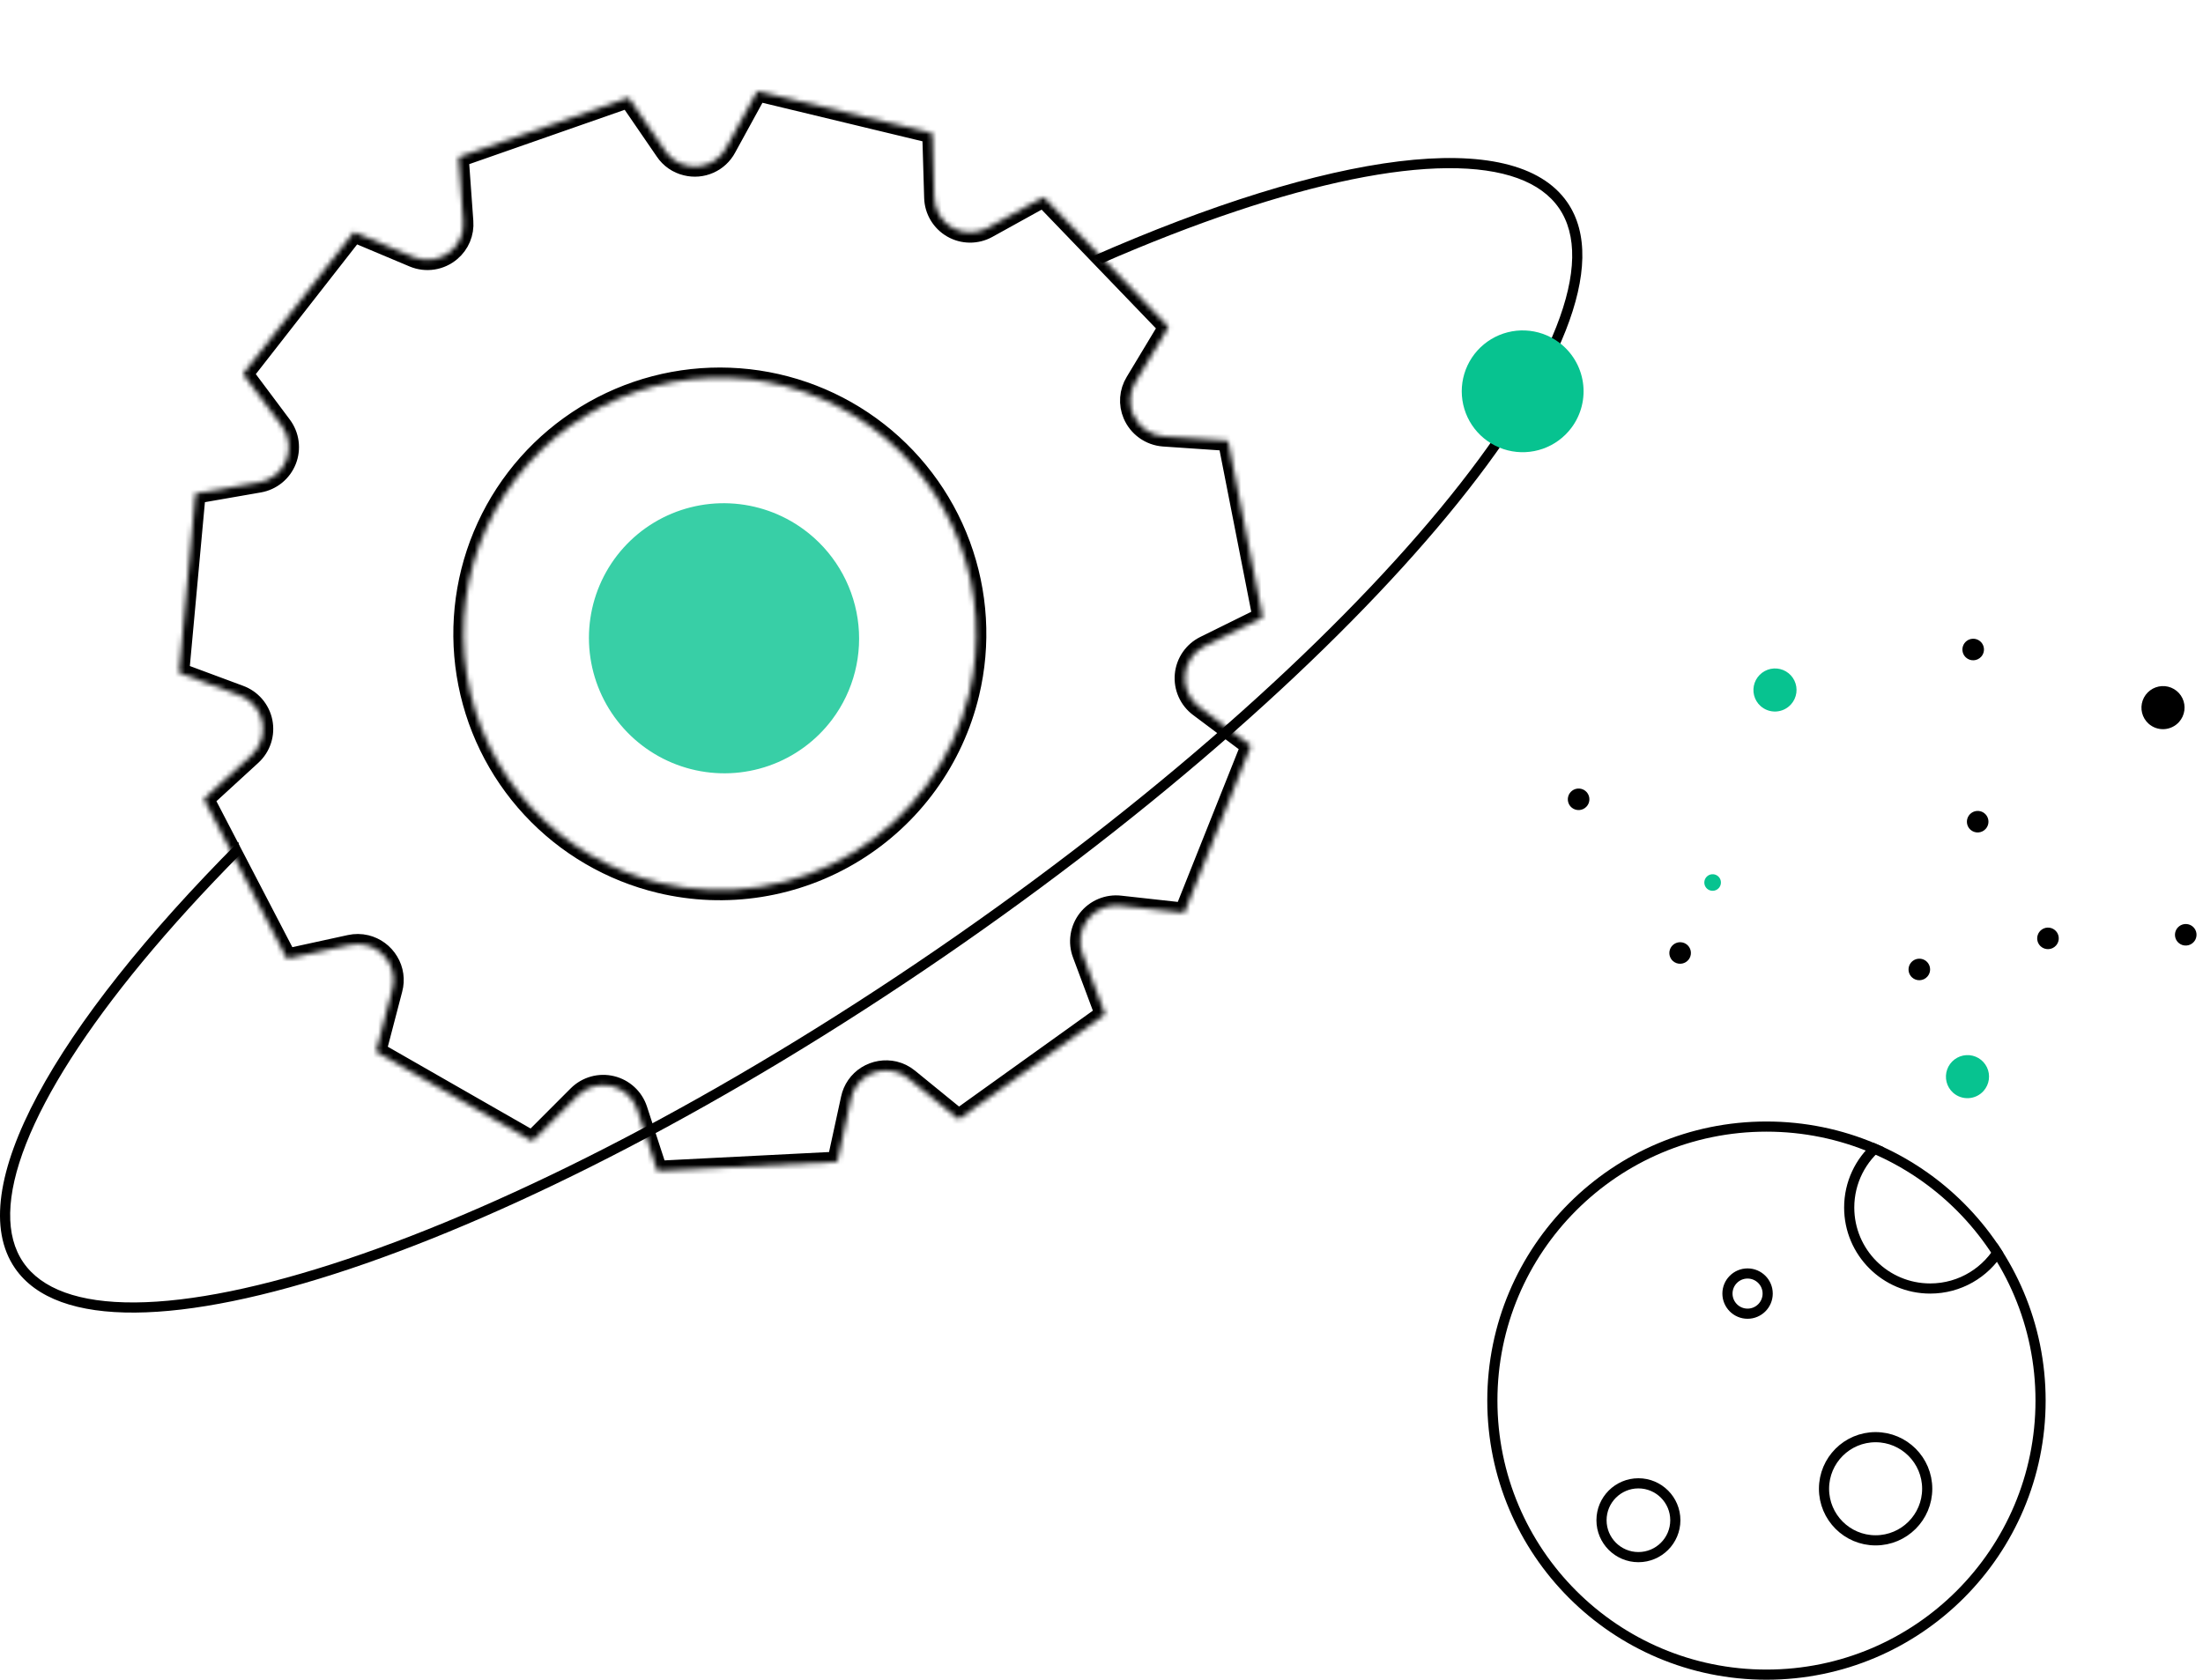 <svg width="434" height="331" viewBox="0 0 434 331" fill="none" xmlns="http://www.w3.org/2000/svg">
<mask id="path-1-inside-1" fill="white">
<path d="M246.248 146.788L236.238 139.294C235.271 138.571 234.505 137.612 234.015 136.509C233.524 135.405 233.325 134.194 233.436 132.992C233.547 131.789 233.965 130.635 234.649 129.64C235.334 128.645 236.263 127.842 237.346 127.308L248.546 121.778C248.607 121.75 248.657 121.703 248.687 121.643C248.718 121.583 248.728 121.515 248.716 121.449L241.973 87.089C241.963 87.021 241.929 86.959 241.878 86.913C241.827 86.867 241.762 86.839 241.693 86.835L229.222 85.988C227.919 85.889 226.669 85.434 225.608 84.673C224.547 83.911 223.717 82.872 223.207 81.67C222.774 80.649 222.59 79.539 222.672 78.432C222.754 77.326 223.098 76.254 223.677 75.307L230.114 64.609C230.143 64.548 230.152 64.48 230.139 64.414C230.127 64.348 230.094 64.287 230.045 64.241L205.74 38.985C205.694 38.938 205.633 38.907 205.568 38.898C205.502 38.888 205.435 38.901 205.377 38.933L194.493 44.952C193.434 45.53 192.245 45.827 191.038 45.814C189.832 45.801 188.649 45.48 187.602 44.88C186.556 44.279 185.681 43.421 185.061 42.386C184.442 41.351 184.098 40.175 184.063 38.969L183.692 26.491C183.689 26.424 183.664 26.358 183.621 26.306C183.577 26.254 183.518 26.218 183.452 26.202L149.412 18.003C149.346 17.988 149.277 17.996 149.215 18.024C149.153 18.053 149.102 18.101 149.07 18.161L143.064 29.122C142.328 30.496 141.155 31.585 139.73 32.216C138.304 32.848 136.709 32.986 135.197 32.608C133.498 32.21 132.015 31.182 131.045 29.732L123.984 19.44C123.946 19.384 123.89 19.342 123.825 19.321C123.761 19.299 123.691 19.3 123.627 19.322L90.556 30.886C90.493 30.911 90.44 30.955 90.404 31.012C90.368 31.069 90.351 31.135 90.355 31.203L91.251 43.655C91.339 44.759 91.161 45.868 90.733 46.89C90.306 47.912 89.64 48.817 88.792 49.53C87.796 50.378 86.583 50.934 85.29 51.134C83.996 51.334 82.673 51.172 81.466 50.665L69.96 45.824C69.899 45.793 69.83 45.782 69.763 45.795C69.697 45.808 69.636 45.843 69.592 45.894L48.028 73.507C47.989 73.564 47.968 73.63 47.967 73.698C47.967 73.766 47.987 73.833 48.025 73.889L55.495 83.88C56.218 84.847 56.682 85.983 56.841 87.18C57 88.378 56.849 89.596 56.403 90.718C55.957 91.84 55.23 92.829 54.292 93.591C53.354 94.352 52.237 94.86 51.046 95.067L38.75 97.207C38.683 97.219 38.621 97.254 38.575 97.304C38.529 97.355 38.502 97.419 38.496 97.488L35.292 132.354C35.287 132.421 35.303 132.488 35.339 132.545C35.375 132.601 35.428 132.645 35.491 132.669L47.193 137.017C48.329 137.431 49.339 138.13 50.127 139.046C50.915 139.963 51.454 141.067 51.693 142.252C51.931 143.437 51.86 144.663 51.488 145.813C51.115 146.963 50.453 147.998 49.565 148.819L40.334 157.285C40.285 157.33 40.251 157.39 40.238 157.456C40.225 157.523 40.235 157.591 40.264 157.651L56.416 188.716C56.445 188.778 56.494 188.827 56.556 188.856C56.617 188.885 56.687 188.892 56.753 188.875L68.951 186.214C69.991 185.983 71.071 185.991 72.108 186.24C73.024 186.463 73.887 186.867 74.646 187.427C75.405 187.987 76.045 188.693 76.528 189.503C77.017 190.309 77.338 191.206 77.47 192.139C77.602 193.073 77.542 194.024 77.295 194.934L74.14 207.01C74.123 207.075 74.127 207.143 74.153 207.206C74.178 207.268 74.223 207.32 74.28 207.355L104.678 224.766C104.737 224.797 104.805 224.807 104.87 224.795C104.935 224.783 104.994 224.749 105.038 224.698L113.864 215.862C114.718 215.013 115.776 214.397 116.936 214.071C118.097 213.746 119.321 213.723 120.492 214.005C121.664 214.286 122.744 214.863 123.63 215.679C124.516 216.496 125.177 217.525 125.553 218.67L129.424 230.532C129.439 230.582 129.467 230.628 129.505 230.665C129.543 230.701 129.589 230.728 129.64 230.742L129.721 230.726L164.718 228.948C164.786 228.942 164.851 228.915 164.903 228.87C164.955 228.825 164.991 228.765 165.006 228.698L167.655 216.504C167.846 215.588 168.221 214.719 168.756 213.95C169.291 213.181 169.976 212.528 170.769 212.03C172.381 211.025 174.326 210.701 176.177 211.128C177.213 211.376 178.179 211.858 179.001 212.536L188.675 220.419C188.726 220.463 188.792 220.488 188.859 220.49C188.927 220.493 188.994 220.472 189.049 220.431L217.518 200.025C217.575 199.988 217.617 199.932 217.637 199.867C217.657 199.802 217.654 199.733 217.628 199.67L213.258 187.977C212.833 186.844 212.707 185.621 212.891 184.426C213.075 183.23 213.563 182.101 214.309 181.148C215.055 180.195 216.033 179.45 217.15 178.984C218.266 178.517 219.484 178.346 220.686 178.485L233.089 179.857C233.156 179.866 233.224 179.853 233.282 179.818C233.34 179.783 233.384 179.73 233.407 179.666L246.371 147.146C246.391 147.081 246.39 147.011 246.368 146.947C246.346 146.882 246.304 146.827 246.248 146.788ZM130.065 174.011C120.35 171.69 111.542 166.541 104.755 159.216C97.968 151.89 93.507 142.717 91.936 132.856C90.365 122.995 91.754 112.89 95.929 103.818C100.103 94.745 106.874 87.114 115.387 81.888C123.9 76.662 133.771 74.077 143.752 74.46C153.734 74.842 163.378 78.174 171.464 84.036C179.55 89.897 185.715 98.024 189.18 107.389C192.645 116.754 193.254 126.936 190.93 136.648C189.388 143.096 186.59 149.178 182.696 154.545C178.803 159.913 173.89 164.462 168.238 167.931C162.586 171.401 156.306 173.724 149.756 174.767C143.206 175.81 136.515 175.553 130.065 174.011Z"/>
</mask>
<path d="M246.248 146.788L236.238 139.294C235.271 138.571 234.505 137.612 234.015 136.509C233.524 135.405 233.325 134.194 233.436 132.992C233.547 131.789 233.965 130.635 234.649 129.64C235.334 128.645 236.263 127.842 237.346 127.308L248.546 121.778C248.607 121.75 248.657 121.703 248.687 121.643C248.718 121.583 248.728 121.515 248.716 121.449L241.973 87.089C241.963 87.021 241.929 86.959 241.878 86.913C241.827 86.867 241.762 86.839 241.693 86.835L229.222 85.988C227.919 85.889 226.669 85.434 225.608 84.673C224.547 83.911 223.717 82.872 223.207 81.67C222.774 80.649 222.59 79.539 222.672 78.432C222.754 77.326 223.098 76.254 223.677 75.307L230.114 64.609C230.143 64.548 230.152 64.48 230.139 64.414C230.127 64.348 230.094 64.287 230.045 64.241L205.74 38.985C205.694 38.938 205.633 38.907 205.568 38.898C205.502 38.888 205.435 38.901 205.377 38.933L194.493 44.952C193.434 45.53 192.245 45.827 191.038 45.814C189.832 45.801 188.649 45.48 187.602 44.88C186.556 44.279 185.681 43.421 185.061 42.386C184.442 41.351 184.098 40.175 184.063 38.969L183.692 26.491C183.689 26.424 183.664 26.358 183.621 26.306C183.577 26.254 183.518 26.218 183.452 26.202L149.412 18.003C149.346 17.988 149.277 17.996 149.215 18.024C149.153 18.053 149.102 18.101 149.07 18.161L143.064 29.122C142.328 30.496 141.155 31.585 139.73 32.216C138.304 32.848 136.709 32.986 135.197 32.608C133.498 32.21 132.015 31.182 131.045 29.732L123.984 19.44C123.946 19.384 123.89 19.342 123.825 19.321C123.761 19.299 123.691 19.3 123.627 19.322L90.556 30.886C90.493 30.911 90.44 30.955 90.404 31.012C90.368 31.069 90.351 31.135 90.355 31.203L91.251 43.655C91.339 44.759 91.161 45.868 90.733 46.89C90.306 47.912 89.64 48.817 88.792 49.53C87.796 50.378 86.583 50.934 85.29 51.134C83.996 51.334 82.673 51.172 81.466 50.665L69.96 45.824C69.899 45.793 69.83 45.782 69.763 45.795C69.697 45.808 69.636 45.843 69.592 45.894L48.028 73.507C47.989 73.564 47.968 73.63 47.967 73.698C47.967 73.766 47.987 73.833 48.025 73.889L55.495 83.88C56.218 84.847 56.682 85.983 56.841 87.18C57 88.378 56.849 89.596 56.403 90.718C55.957 91.84 55.23 92.829 54.292 93.591C53.354 94.352 52.237 94.86 51.046 95.067L38.75 97.207C38.683 97.219 38.621 97.254 38.575 97.304C38.529 97.355 38.502 97.419 38.496 97.488L35.292 132.354C35.287 132.421 35.303 132.488 35.339 132.545C35.375 132.601 35.428 132.645 35.491 132.669L47.193 137.017C48.329 137.431 49.339 138.13 50.127 139.046C50.915 139.963 51.454 141.067 51.693 142.252C51.931 143.437 51.86 144.663 51.488 145.813C51.115 146.963 50.453 147.998 49.565 148.819L40.334 157.285C40.285 157.33 40.251 157.39 40.238 157.456C40.225 157.523 40.235 157.591 40.264 157.651L56.416 188.716C56.445 188.778 56.494 188.827 56.556 188.856C56.617 188.885 56.687 188.892 56.753 188.875L68.951 186.214C69.991 185.983 71.071 185.991 72.108 186.24C73.024 186.463 73.887 186.867 74.646 187.427C75.405 187.987 76.045 188.693 76.528 189.503C77.017 190.309 77.338 191.206 77.47 192.139C77.602 193.073 77.542 194.024 77.295 194.934L74.14 207.01C74.123 207.075 74.127 207.143 74.153 207.206C74.178 207.268 74.223 207.32 74.28 207.355L104.678 224.766C104.737 224.797 104.805 224.807 104.87 224.795C104.935 224.783 104.994 224.749 105.038 224.698L113.864 215.862C114.718 215.013 115.776 214.397 116.936 214.071C118.097 213.746 119.321 213.723 120.492 214.005C121.664 214.286 122.744 214.863 123.63 215.679C124.516 216.496 125.177 217.525 125.553 218.67L129.424 230.532C129.439 230.582 129.467 230.628 129.505 230.665C129.543 230.701 129.589 230.728 129.64 230.742L129.721 230.726L164.718 228.948C164.786 228.942 164.851 228.915 164.903 228.87C164.955 228.825 164.991 228.765 165.006 228.698L167.655 216.504C167.846 215.588 168.221 214.719 168.756 213.95C169.291 213.181 169.976 212.528 170.769 212.03C172.381 211.025 174.326 210.701 176.177 211.128C177.213 211.376 178.179 211.858 179.001 212.536L188.675 220.419C188.726 220.463 188.792 220.488 188.859 220.49C188.927 220.493 188.994 220.472 189.049 220.431L217.518 200.025C217.575 199.988 217.617 199.932 217.637 199.867C217.657 199.802 217.654 199.733 217.628 199.67L213.258 187.977C212.833 186.844 212.707 185.621 212.891 184.426C213.075 183.23 213.563 182.101 214.309 181.148C215.055 180.195 216.033 179.45 217.15 178.984C218.266 178.517 219.484 178.346 220.686 178.485L233.089 179.857C233.156 179.866 233.224 179.853 233.282 179.818C233.34 179.783 233.384 179.73 233.407 179.666L246.371 147.146C246.391 147.081 246.39 147.011 246.368 146.947C246.346 146.882 246.304 146.827 246.248 146.788ZM130.065 174.011C120.35 171.69 111.542 166.541 104.755 159.216C97.968 151.89 93.507 142.717 91.936 132.856C90.365 122.995 91.754 112.89 95.929 103.818C100.103 94.745 106.874 87.114 115.387 81.888C123.9 76.662 133.771 74.077 143.752 74.46C153.734 74.842 163.378 78.174 171.464 84.036C179.55 89.897 185.715 98.024 189.18 107.389C192.645 116.754 193.254 126.936 190.93 136.648C189.388 143.096 186.59 149.178 182.696 154.545C178.803 159.913 173.89 164.462 168.238 167.931C162.586 171.401 156.306 173.724 149.756 174.767C143.206 175.81 136.515 175.553 130.065 174.011Z" stroke="black" stroke-width="4" mask="url(#path-1-inside-1)"/>
<path fill-rule="evenodd" clip-rule="evenodd" d="M184.734 186.941C142.615 215.862 101.193 237.123 68.312 248.143C51.858 253.658 37.654 256.57 26.624 256.654C15.51 256.739 8.161 253.963 4.593 248.767C1.026 243.571 1.074 235.715 5.145 225.373C9.185 215.109 17.005 202.899 28.062 189.524C33.721 182.679 40.208 175.552 47.435 168.251C47.264 167.472 47.102 166.689 46.948 165.904C10.691 202.288 -7.553 234.611 2.944 249.899C19.513 274.029 101.41 246.58 185.866 188.59C270.323 130.599 325.357 64.027 308.788 39.897C298.333 24.671 261.866 29.981 215.158 50.544C215.833 50.971 216.503 51.406 217.168 51.847C226.374 47.831 235.166 44.419 243.42 41.653C259.874 36.138 274.078 33.225 285.108 33.142C296.223 33.057 303.572 35.833 307.139 41.029C310.707 46.225 310.658 54.081 306.587 64.423C302.547 74.687 294.727 86.897 283.67 100.272C261.574 127 226.854 158.02 184.734 186.941Z" fill="black"/>
<path opacity="0.8" d="M158.322 104.318C154.082 101.213 149.022 99.429 143.778 99.19C138.534 98.951 133.34 100.267 128.85 102.974C124.36 105.681 120.774 109.657 118.544 114.402C116.313 119.148 115.538 124.45 116.315 129.643C117.091 134.836 119.386 139.688 122.909 143.587C126.433 147.487 131.028 150.26 136.118 151.559C141.207 152.858 146.562 152.624 151.511 150.886C156.459 149.149 160.779 145.985 163.928 141.794C166.042 138.98 167.575 135.773 168.438 132.359C169.301 128.945 169.477 125.392 168.955 121.905C168.434 118.419 167.225 115.069 165.4 112.05C163.575 109.031 161.169 106.403 158.322 104.318Z" fill="#07C390"/>
<path d="M307.056 67.425C305.146 66.028 302.865 65.226 300.501 65.121C298.137 65.017 295.794 65.614 293.768 66.837C291.742 68.06 290.123 69.855 289.114 71.996C288.105 74.137 287.753 76.529 288.1 78.87C288.447 81.211 289.479 83.397 291.065 85.154C292.652 86.91 294.722 88.158 297.016 88.74C299.31 89.323 301.725 89.214 303.957 88.428C306.189 87.641 308.139 86.213 309.562 84.321C310.516 83.051 311.21 81.604 311.601 80.064C311.992 78.524 312.073 76.921 311.84 75.35C311.607 73.778 311.064 72.268 310.243 70.908C309.422 69.547 308.338 68.364 307.056 67.425Z" fill="#07C390"/>
<circle cx="348" cy="276" r="54" stroke="black" stroke-width="2"/>
<circle cx="322.775" cy="299.571" r="7.271" stroke="black" stroke-width="2"/>
<circle cx="344.278" cy="254.91" r="3.962" stroke="black" stroke-width="2"/>
<circle cx="369.503" cy="293.369" r="10.165" stroke="black" stroke-width="2"/>
<path fill-rule="evenodd" clip-rule="evenodd" d="M369.095 225.191C365.544 228.299 363.301 232.865 363.301 237.955C363.301 247.319 370.892 254.91 380.256 254.91C386.342 254.91 391.68 251.702 394.671 246.885C394.275 246.252 393.866 245.627 393.445 245.011C390.924 249.712 385.963 252.91 380.256 252.91C371.996 252.91 365.301 246.214 365.301 237.955C365.301 233.124 367.592 228.827 371.147 226.093C370.47 225.779 369.786 225.478 369.095 225.191Z" fill="black"/>
<path d="M352.857 138.775C353.413 138.147 353.771 137.37 353.886 136.54C354.001 135.71 353.868 134.866 353.504 134.113C353.14 133.36 352.561 132.732 351.84 132.307C351.119 131.883 350.288 131.682 349.451 131.729C348.615 131.776 347.81 132.069 347.139 132.572C346.468 133.074 345.96 133.764 345.678 134.553C345.397 135.343 345.356 136.197 345.559 137.009C345.762 137.82 346.201 138.553 346.821 139.115C347.237 139.492 347.724 139.783 348.253 139.97C348.783 140.157 349.345 140.238 349.907 140.206C350.468 140.174 351.018 140.032 351.525 139.786C352.031 139.541 352.484 139.197 352.857 138.775Z" fill="#07C390"/>
<path d="M390.78 214.967C391.336 214.339 391.694 213.562 391.809 212.732C391.924 211.902 391.791 211.058 391.427 210.305C391.063 209.552 390.484 208.923 389.763 208.499C389.042 208.075 388.211 207.874 387.374 207.921C386.538 207.968 385.733 208.261 385.062 208.764C384.391 209.266 383.882 209.956 383.601 210.745C383.32 211.534 383.278 212.389 383.482 213.2C383.685 214.012 384.124 214.745 384.744 215.307C385.16 215.684 385.647 215.975 386.176 216.162C386.706 216.349 387.268 216.43 387.83 216.398C388.391 216.366 388.941 216.224 389.448 215.978C389.954 215.732 390.407 215.389 390.78 214.967Z" fill="#07C390"/>
<path d="M338.618 174.988C338.832 174.746 338.969 174.447 339.014 174.127C339.058 173.808 339.007 173.482 338.867 173.192C338.727 172.902 338.504 172.661 338.226 172.497C337.948 172.334 337.628 172.256 337.306 172.275C336.984 172.293 336.674 172.406 336.416 172.599C336.157 172.793 335.961 173.058 335.853 173.362C335.745 173.666 335.729 173.995 335.807 174.308C335.885 174.62 336.055 174.902 336.293 175.119C336.453 175.264 336.641 175.376 336.845 175.448C337.049 175.52 337.265 175.551 337.481 175.539C337.698 175.527 337.91 175.472 338.105 175.377C338.3 175.283 338.474 175.15 338.618 174.988Z" fill="#07C390"/>
<path d="M429.299 142.251C429.854 141.623 430.212 140.845 430.327 140.015C430.442 139.186 430.309 138.341 429.945 137.588C429.581 136.835 429.002 136.207 428.281 135.783C427.56 135.358 426.729 135.157 425.893 135.204C425.056 135.251 424.252 135.545 423.58 136.047C422.909 136.549 422.401 137.239 422.12 138.028C421.839 138.818 421.797 139.672 422 140.484C422.204 141.295 422.643 142.028 423.262 142.59C423.678 142.967 424.165 143.258 424.695 143.445C425.225 143.633 425.787 143.713 426.348 143.681C426.91 143.65 427.46 143.507 427.966 143.261C428.473 143.016 428.925 142.672 429.299 142.251Z" fill="black"/>
<path d="M332.581 189.197C332.859 188.883 333.038 188.494 333.096 188.079C333.153 187.665 333.087 187.242 332.905 186.866C332.723 186.489 332.433 186.175 332.073 185.963C331.712 185.751 331.297 185.65 330.878 185.674C330.46 185.697 330.058 185.844 329.722 186.095C329.387 186.347 329.133 186.691 328.992 187.086C328.851 187.481 328.831 187.908 328.932 188.314C329.034 188.719 329.253 189.086 329.563 189.367C329.771 189.555 330.015 189.701 330.28 189.794C330.544 189.888 330.825 189.928 331.106 189.912C331.387 189.897 331.662 189.825 331.915 189.702C332.168 189.58 332.395 189.408 332.581 189.197Z" fill="black"/>
<path d="M312.581 158.912C312.859 158.598 313.038 158.21 313.096 157.795C313.153 157.38 313.087 156.958 312.905 156.581C312.723 156.205 312.433 155.89 312.073 155.678C311.712 155.466 311.297 155.366 310.878 155.389C310.46 155.413 310.058 155.559 309.722 155.811C309.387 156.062 309.133 156.406 308.992 156.801C308.851 157.196 308.831 157.623 308.932 158.029C309.034 158.435 309.253 158.801 309.563 159.082C309.771 159.271 310.015 159.416 310.28 159.51C310.544 159.603 310.825 159.643 311.106 159.628C311.387 159.612 311.662 159.541 311.915 159.418C312.168 159.295 312.395 159.123 312.581 158.912Z" fill="black"/>
<path d="M405.048 186.316C405.326 186.002 405.505 185.613 405.563 185.199C405.62 184.784 405.554 184.361 405.372 183.985C405.19 183.608 404.9 183.294 404.54 183.082C404.179 182.87 403.764 182.77 403.345 182.793C402.927 182.817 402.525 182.963 402.189 183.214C401.853 183.466 401.599 183.81 401.459 184.205C401.318 184.6 401.297 185.027 401.399 185.433C401.501 185.839 401.72 186.205 402.03 186.486C402.238 186.675 402.481 186.82 402.746 186.914C403.011 187.007 403.292 187.047 403.573 187.032C403.854 187.016 404.129 186.944 404.382 186.822C404.635 186.699 404.862 186.527 405.048 186.316Z" fill="black"/>
<path d="M379.702 192.442C379.98 192.128 380.159 191.739 380.217 191.324C380.274 190.91 380.208 190.487 380.026 190.111C379.844 189.734 379.554 189.42 379.194 189.208C378.833 188.996 378.418 188.895 378 188.919C377.581 188.943 377.179 189.089 376.843 189.34C376.508 189.592 376.254 189.936 376.113 190.331C375.973 190.726 375.952 191.153 376.053 191.559C376.155 191.965 376.375 192.331 376.684 192.612C376.892 192.801 377.136 192.946 377.401 193.04C377.666 193.133 377.946 193.173 378.227 193.157C378.508 193.142 378.783 193.07 379.036 192.948C379.29 192.825 379.516 192.653 379.702 192.442Z" fill="black"/>
<path d="M390.316 129.395C390.594 129.081 390.773 128.692 390.83 128.278C390.888 127.863 390.821 127.441 390.639 127.064C390.457 126.687 390.168 126.373 389.807 126.161C389.447 125.949 389.031 125.849 388.613 125.872C388.195 125.896 387.792 126.042 387.457 126.294C387.121 126.545 386.867 126.889 386.726 127.284C386.586 127.679 386.565 128.106 386.667 128.512C386.768 128.918 386.988 129.284 387.298 129.565C387.506 129.754 387.749 129.899 388.014 129.993C388.279 130.086 388.56 130.126 388.841 130.111C389.121 130.095 389.396 130.023 389.65 129.901C389.903 129.778 390.129 129.606 390.316 129.395Z" fill="black"/>
<path d="M391.201 163.324C391.478 163.01 391.657 162.622 391.715 162.207C391.772 161.792 391.706 161.37 391.524 160.993C391.342 160.617 391.052 160.303 390.692 160.09C390.331 159.878 389.916 159.778 389.498 159.801C389.079 159.825 388.677 159.971 388.342 160.223C388.006 160.474 387.752 160.819 387.611 161.213C387.471 161.608 387.45 162.035 387.551 162.441C387.653 162.847 387.873 163.213 388.182 163.494C388.39 163.683 388.634 163.828 388.899 163.922C389.164 164.016 389.445 164.056 389.725 164.04C390.006 164.024 390.281 163.953 390.534 163.83C390.788 163.707 391.014 163.535 391.201 163.324Z" fill="black"/>
<path d="M432.191 185.61C432.469 185.296 432.648 184.907 432.705 184.492C432.763 184.077 432.696 183.655 432.514 183.278C432.332 182.902 432.043 182.588 431.682 182.376C431.322 182.164 430.906 182.063 430.488 182.087C430.07 182.11 429.667 182.257 429.332 182.508C428.996 182.759 428.742 183.104 428.601 183.498C428.461 183.893 428.44 184.32 428.542 184.726C428.643 185.132 428.863 185.498 429.173 185.779C429.381 185.968 429.624 186.113 429.889 186.207C430.154 186.301 430.435 186.341 430.716 186.325C430.996 186.309 431.271 186.238 431.525 186.115C431.778 185.992 432.004 185.82 432.191 185.61Z" fill="black"/>
</svg>
